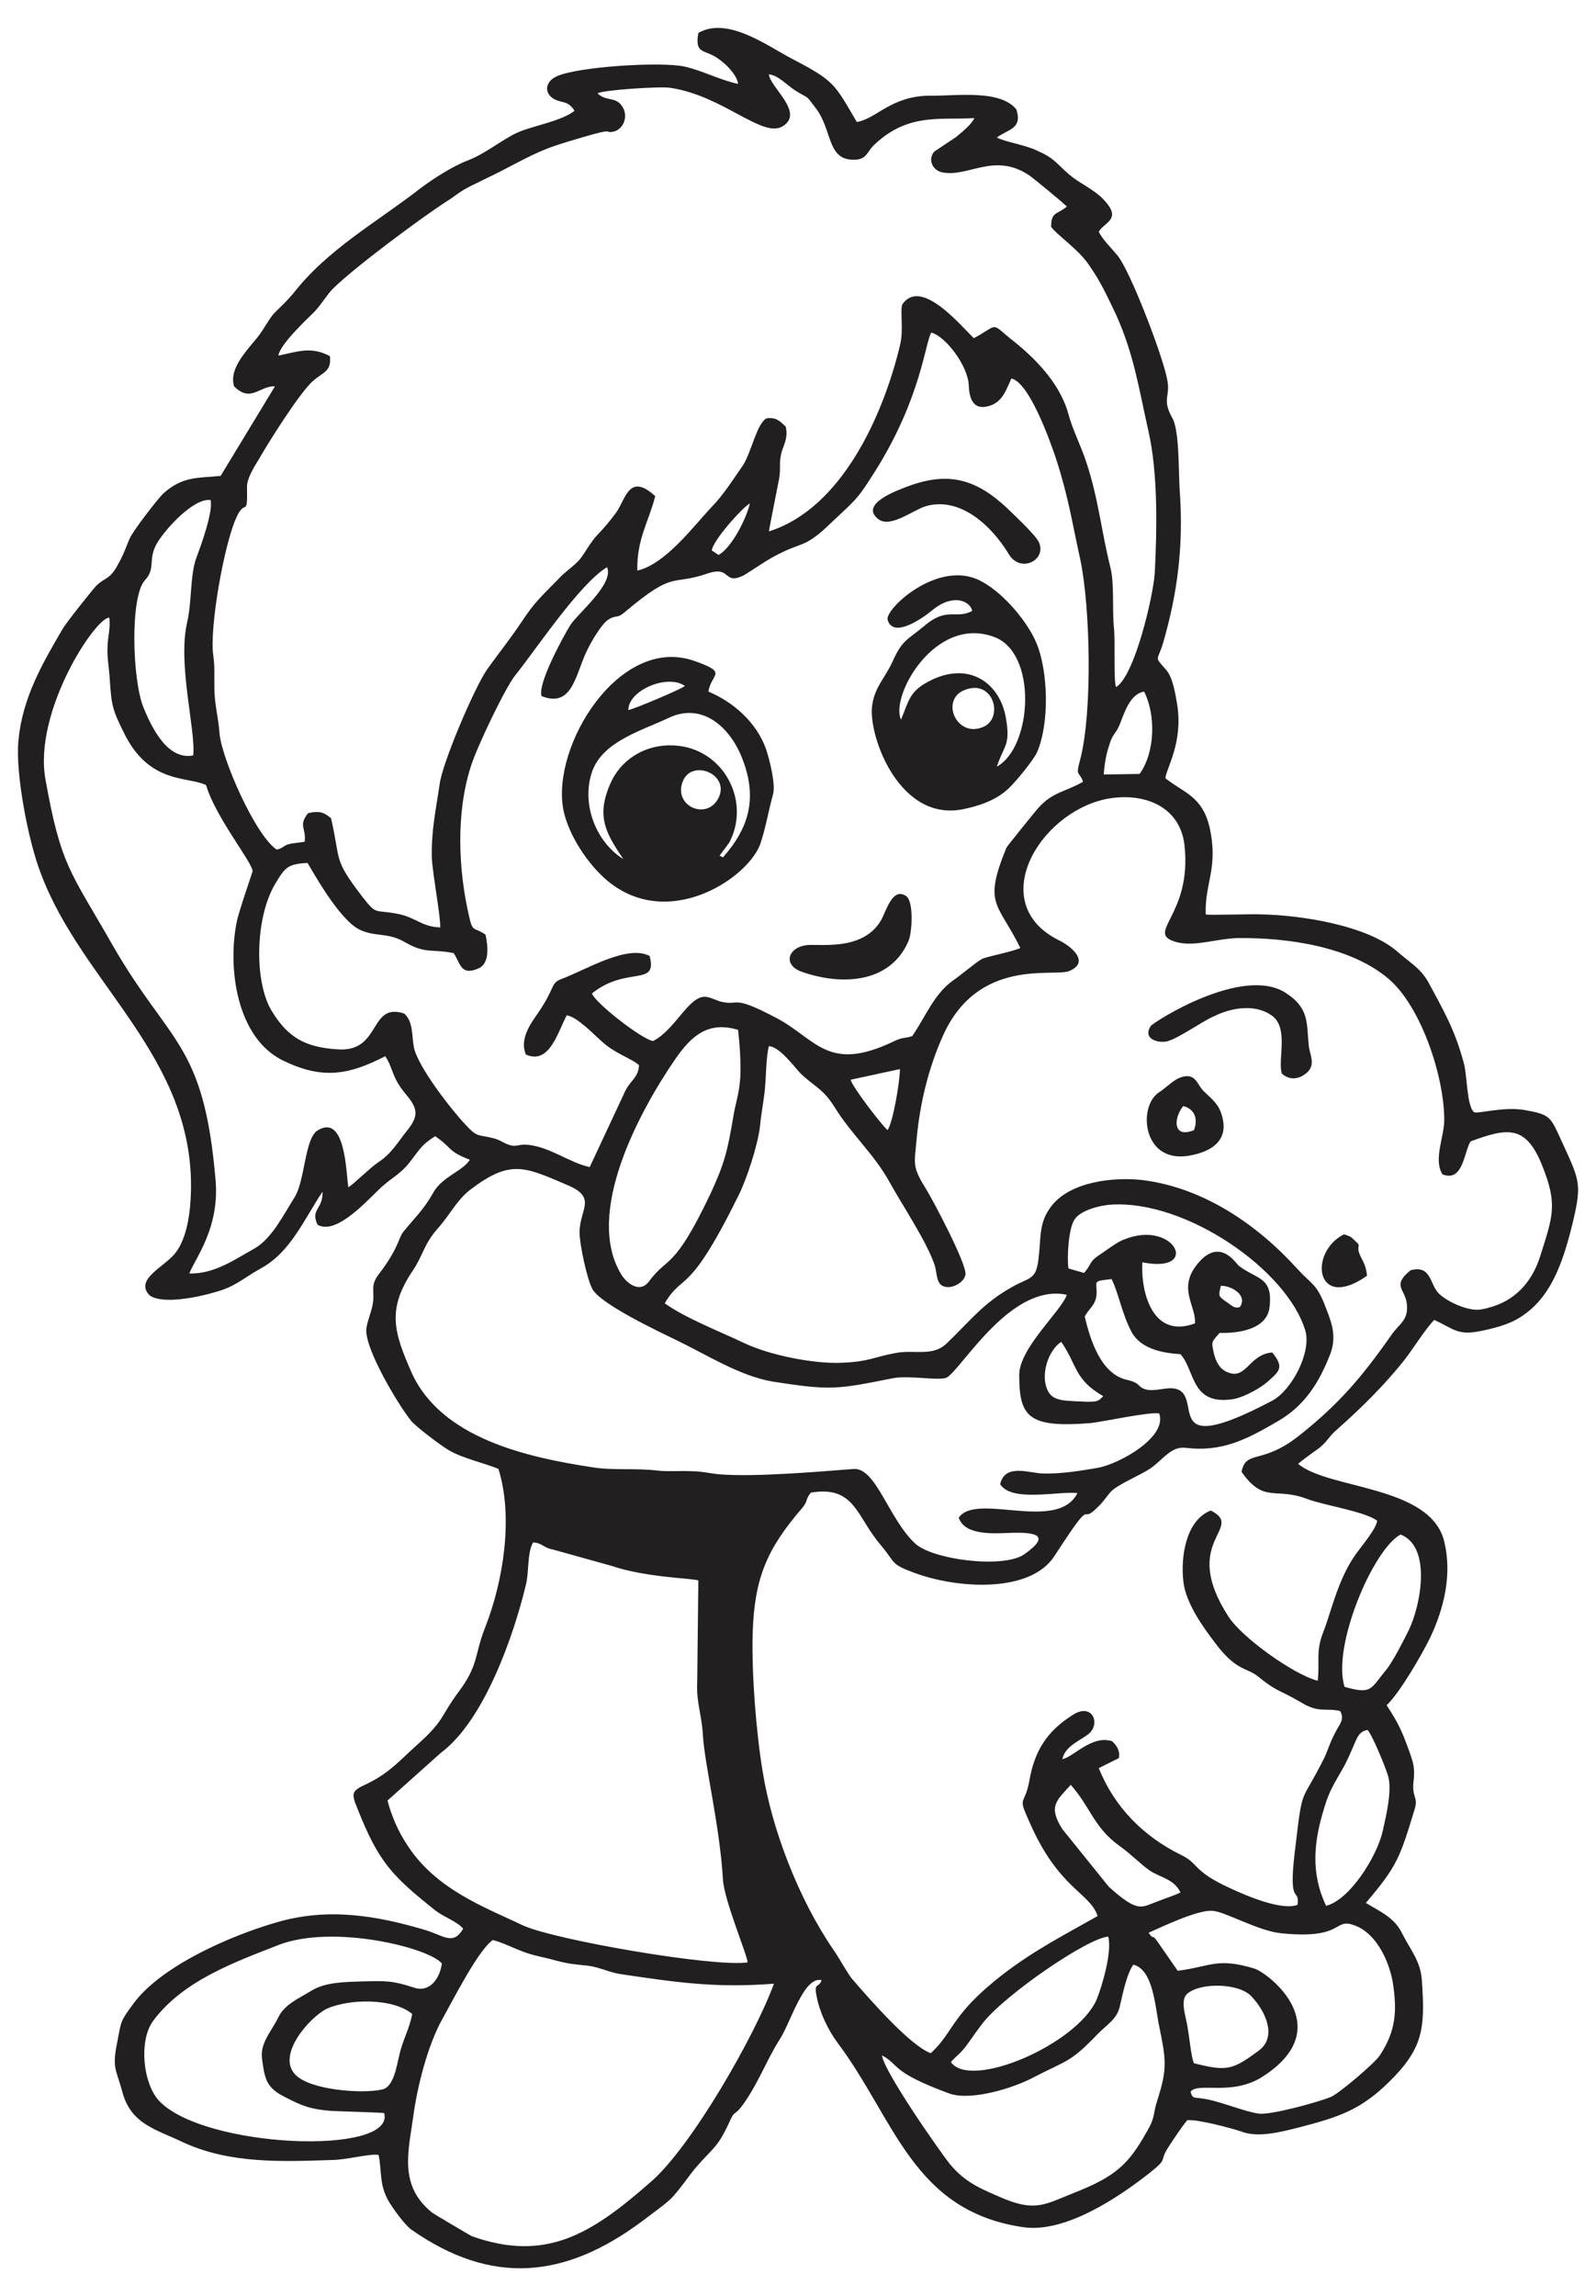 <?xml version="1.0" encoding="utf-8"?>
<!-- Generator: Adobe Illustrator 25.0.1, SVG Export Plug-In . SVG Version: 6.00 Build 0)  -->
<svg version="1.1" baseProfile="tiny" id="Layer_1" xmlns="http://www.w3.org/2000/svg" xmlns:xlink="http://www.w3.org/1999/xlink"
	 x="0px" y="0px" width="80.787px" height="116.22px" viewBox="0 0 80.787 116.22" overflow="visible" xml:space="preserve">
<g>
	<path fill-rule="evenodd" fill="#221F20" d="M44.646,104.026c0.907,0.482,0.397,0.822,3.402,1.928
		c1.106,0.397,3.288-0.283,4.28-0.822c1.701-0.879,1.843-0.737,3.203-2.154c0.482-0.51,1.02-0.765,1.162-1.474
		c0.113-0.51,0.369-1.701,0.68-2.069c1.02,0.255,1.106,2.211,1.304,3.118c0.34,1.672,0.425,2.126-0.085,3.713
		c-0.255,0.765-0.085,0.85-0.539,1.616c-0.935,1.672-1.587,2.268-3.657,3.09c-1.502,0.595-1.956,0.964-3.572,0.312
		c-1.106-0.482-1.899-0.765-2.721-1.729C47.452,108.731,44.703,104.763,44.646,104.026L44.646,104.026z M20.863,101.928
		c-0.113,0.709-0.51,1.389-0.652,2.098c-0.142,0.567-0.283,1.616-0.879,1.729c-1.02,0.227-3.657,0.028-4.394-0.765
		c-0.935-0.992,0.709-2.863,1.587-3.317C17.632,101.163,19.871,101.106,20.863,101.928L20.863,101.928z M60.435,104.423
		c-0.142-0.312-0.227-1.304-0.312-1.757c-0.057-0.51-0.425-1.417-0.028-1.757c0.68-0.595,2.665-0.539,3.26,0.142
		c0.68,0.709,1.332,2.041,0.34,2.75C62.391,104.763,62.108,104.848,60.435,104.423L60.435,104.423z M24.945,98.187
		c0.454,0.113,1.02,0.397,1.474,0.567c0.567,0.227,1.049,0.283,1.644,0.454c0.765,0.198,0.935,0.198,1.729,0.283
		c0.595,0.085,1.049,0.34,1.644,0.425c2.863,0.425,4.819,0.709,7.739,0.482c-0.935,2.58-4.167,8.249-6.236,10.035
		c-2.976,2.608-5.272,4.082-9.043,2.75c-0.028,0-1.984-1.162-2.013-1.191c-1.701-1.361-1.219-3.061-0.964-4.876
		c0.198-1.502,0.737-3.628,1.474-4.932C22.933,101.22,24.208,98.697,24.945,98.187L24.945,98.187z M19.446,106.946
		c0.595,2.183-9.213,1.786-11.424-0.652c-0.794-0.907-0.992-3.005-0.283-3.997c1.502-2.041,4.11-2.976,6.35-3.855
		c2.778-1.077,7.654,0.142,8.277,0.935c-0.085,0.68-0.567,1.502-1.417,1.219c-1.106-0.369-1.474-0.34-2.636-0.312
		c-0.822,0.028-1.814,0.028-2.523,0.454c-0.652,0.397-1.389,0.709-1.701,1.361c-0.397,0.794-0.935,1.304-0.822,2.126
		c0.142,1.049,0.227,1.446,1.191,1.928c0.879,0.454,1.276,0.595,2.268,0.68C17.178,106.861,19.333,106.917,19.446,106.946
		L19.446,106.946z M48.133,104.366c0.312-0.368,0.482-0.397,0.879-0.964c0.198-0.283,0.539-0.765,0.765-1.049
		c1.162-1.446,5.301-4.28,6.321-4.337c0.198,0.737-0.283,2.438-0.595,3.203C54.482,103.487,49.125,105.783,48.133,104.366
		L48.133,104.366z M58.139,97.818c0.652-0.283,2.523-1.191,3.26-1.106c0.652,0.057,2.296,1.02,3.458,1.134
		c3.373,0.34,2.551-0.907,3.855-0.34c0.992,0.454,1.587,1.729,1.786,2.806c0.227,1.446,0.17,2.466-0.652,3.713
		c-0.255,0.397-2.069,1.928-2.466,2.098c-0.595,0.255-3.061,0.935-3.657,0.85c-0.68-0.085-1.899-0.595-2.693-0.737
		c-0.595-0.113-0.652,0.028-0.765-0.368c0.369-0.51,2.041,0.227,3.6-0.737c3.912-2.466,0.397-5.244-0.369-5.499
		c-1.899-0.567-2.154-0.113-3.883,0.113l-1.02-1.474C58.281,97.818,58.422,98.243,58.139,97.818L58.139,97.818z M58.451,96.287
		c-0.68,0.255-0.879,0.51-2.324-0.794l-2.353-2.92c-0.737-1.162-0.283-1.446,0.425-2.239c0.992,1.106,1.162,2.154,2.466,3.09
		c0.567,0.397,1.049,0.907,1.531,1.247c0.567,0.369,1.219,0.425,1.559,1.106C59.5,95.919,58.791,96.146,58.451,96.287L58.451,96.287
		z M67.125,96.457c-0.794-1.672-0.624-3.26-0.085-4.989c0.255-0.879,0.567-1.304,0.992-2.069c0.68-1.304,0.595-1.729,1.191-1.843
		c0.255,0.283,0.879,1.814,1.02,2.268c0.255,0.709-0.085,2.098-0.255,2.863C69.704,93.935,68.344,96.146,67.125,96.457
		L67.125,96.457z M68.06,85.374c-0.652-2.041,1.446-6.973,2.835-7.71c1.587,0.624,1.02,3.572,0.425,4.819
		c-0.283,0.567-0.794,1.587-1.162,2.041C69.364,85.487,69.449,85.771,68.06,85.374L68.06,85.374z M22.309,88.719
		c2.183-1.616,3.685-5.896,4.309-8.504c0.17-0.652,0.057-1.616,0.369-2.154c0.539,0.057,0.454,0.255,1.02,0.368l2.948,0.822
		c1.757,0.595,4.082,0.624,4.394,0.737l-0.057,5.159c-0.057,0.964,0.227,1.644,0.283,2.608c0.085,1.559,0.85,4.564,1.02,7.37
		c0.057,1.049,1.247,3.855,1.247,4.195c-1.701,0.255-9.751-1.134-11.367-1.871c-1.899-0.907-4.422-1.814-5.868-4.082
		c-0.454-0.68-0.794-1.474-0.992-2.239L22.309,88.719z M55.843,70.662c-0.255,0.283-0.34,0.283-0.85,0.283
		c-1.106-0.057-1.729,0-1.984-0.624c-0.34-0.765,0.057-1.984,0.709-2.409C54.539,69.103,54.369,69.812,55.843,70.662L55.843,70.662z
		 M62.051,65.872c-0.397-0.283-0.369-0.283-0.255-0.794c0.482-0.028,1.389,0.454,0.964,1.077
		C62.448,66.24,62.363,66.07,62.051,65.872L62.051,65.872z M54.085,64.199c-0.085-0.51,0-1.984,0.283-2.438
		c0.283-0.51,1.332-0.765,1.899-0.794c3.77-0.227,8.872,3.288,9.808,6.378c0.312,1.106-0.68,3.005-1.672,3.543
		c-5.953,3.146-3.26-0.454-5.046-0.624c-0.454-0.028-0.935,0.17-1.361,0.057c-0.454-0.142-0.227-0.312-0.935-0.482
		c-1.332-0.283-1.871-2.013-2.154-3.203c0.198-0.397,0.539-0.567,0.595-1.077c0.057-0.737-0.283-0.709,0.765-0.822
		c0.369,0.737,0.51,1.729,1.02,2.693c0.482,0.85,1.559,1.049,2.466,1.106c0.765,0.85,0.51,2.636,2.721,2.268
		c0.539-0.113,1.361-0.567,1.729-0.907c0.624-0.539,0.765-0.737,0.198-1.446c-1.162,0.085-1.304,1.361-2.211,1.02
		c-0.425-0.142-0.624-0.51-0.737-0.935c-0.142-0.652-0.142-0.595,0.283-1.077c0.935,0.028,2.381-0.17,2.523-1.276
		c0.198-1.587-0.652-1.417-1.559-2.126c-0.142-0.113-0.992-1.531-2.154,0c-0.907,1.191,0,2.041-0.057,2.92
		c-2.098,0.794-2.75-1.474-2.665-3.09c2.976,0.595,1.644-2.183-0.907-1.162c-0.34,0.113-0.85,0.51-1.191,0.737
		c-0.624,0.397-0.454,0.51-0.85,0.964L54.085,64.199z M48.53,76.813c0.312,0.935,1.843,0.794,2.693,0.765
		c1.106-0.028,2.069,0.085,0.595,1.106c-1.077,0.709-4.677,0.255-5.528-0.595c-1.332-1.276-1.956-3.827-3.09-3.742
		c-1.786,0.142-4.876,0.397-6.605,0.283c-0.567-0.028-1.02-0.17-1.587-0.17c-0.624-0.028-1.106,0.028-1.701-0.028
		c-1.134-0.142-2.296,0-3.317-0.17c-3.345-0.51-7.654-1.474-9.156-4.791c-0.879-2.013-1.276-3.175,0.057-5.159
		c0.567-0.85,0.539-1.332,1.332-2.211c0.567-0.652,0.907-1.361,1.559-1.871c2.041-1.559,2.75-1.191,4.932-0.255
		c1.559,0.652,0.595,1.247,0.624,2.438c0,0.539,0.369,2.324,0.652,2.835c0.425,0.765,3.373,2.154,4.252,2.58
		c1.531,0.737,3.203,1.814,4.876,2.098c2.92,0.454,3.231,0.397,6.066-0.17c0.879-0.17,2.466,0.17,2.778-0.057
		c0.85-0.624,3.26-4.762,6.038-4.167c-0.255,0.794-2.409,2.693-2.409,4.054c0,2.126,0.454,2.693,3.628,2.438
		c0.709-0.085,3.061-0.595,3.458-0.482c0.425,1.191-2.013,2.551-3.118,2.75c-0.85,0.142-1.843,0.312-2.75,0.283
		c-0.68,0-1.928-0.539-2.183,0.539c0.567,0.935,2.976,0.34,3.912,0.454C53.519,77.579,49.408,75.509,48.53,76.813L48.53,76.813z
		 M45.553,54.108c0,0.595-0.34,2.665-0.624,3.09c-0.255-0.198-1.786-2.183-1.871-2.551L45.553,54.108z M37.361,52.124
		c0.085,0.765,0.142,1.559,0.113,2.381c-0.057,0.907-0.255,1.332-0.369,2.098c-0.283,1.644-0.425,2.268-1.134,3.798
		c-1.871,3.94-2.154,3.146-3.118,4.45c-0.454,0.624-1.134,0.113-1.417-0.369c-1.843-3.061,0.879-8.164,2.75-10.885
		C35.008,52.407,35.859,51.67,37.361,52.124L37.361,52.124z M38.92,52.946c0.624,0.057,1.361,1.191,1.729,1.502
		c0.709,0.624,1.049,0.709,1.616,1.616c0.822,1.332,1.984,2.353,2.75,3.742c0.624,1.134,1.899,3.033,2.296,4.224
		c0.142,0.454,0.057,1.049,0.595,1.106c0.369,0.057,0.907-0.255,0.964-0.624c0.085-0.51-1.672-3.827-2.013-4.365
		c-0.709-1.134-0.567-1.247-0.454-2.551c0.17-1.786,0.595-3.543,1.332-5.187c1.786-3.968,5.613-2.948,6.378-3.26
		c1.106-0.454,0.085-1.276-0.51-1.559c-3.713-1.843-1.049-6.406,2.353-7.143c1.786-0.368,3.742,0.255,3.997,2.296
		c0.425,3.685-2.154,4.507-0.312,4.961c0.907,0.198,1.956-0.198,3.005-0.227c2.523-0.028,5.754,0.425,7.682,2.098
		c1.616,1.417,2.778,4.904,2.778,7.115c0,0.85-0.567,2.013-0.085,2.75c1.049,0.397,1.077-1.134,1.417-1.672
		c1.843-0.68,2.778-0.85,3.6,1.162c0.822,2.013,0.567,2.608-0.057,4.592c-0.454,1.474-1.417,2.466-3.005,2.75
		c-0.595,0.113-1.616-0.34-2.069-0.737c-0.567-0.454-0.397-1.531-1.502-1.247c-0.964,0.765-0.283,0.964-0.198,1.672
		c0.113,0.85-0.368,1.02-0.765,1.587c-1.502,2.154-2.693,3.543-4.706,5.131c-1.871,1.474-2.665,0.68-2.891,1.814
		c1.134,1.616,1.701,0.765,3.288,1.361c0.879,0.34,2.891,0.624,3.572,1.106c0,0.368-0.794,1.304-1.077,1.701
		c-0.907,1.276-1.247,2.92-1.644,3.94c-0.397,0.992-0.17,1.474-0.283,2.466c-1.219-0.312-3.827-2.183-4.507-3.231
		c-2.523-3.883,0.879-4.479-0.907-5.386c-1.247,0.482-1.531,2.324-1.389,3.572c0.113,1.106,0.992,2.324,1.644,3.175
		c1.049,1.389,1.559,1.191,2.126,1.644c1.02,0.822,0.992,0.624,2.211,1.332c0.879,0.539,1.219,0.255,1.956,0.425
		c0.255,0.454-0.057,0.68-0.283,1.162c-0.198,0.369-0.312,0.737-0.482,1.134c-1.276,2.58-1.106,1.276-1.531,4.847
		c-0.34,2.835,0.255,1.729,0.142,2.665c-0.794,0.312-2.58-0.454-3.373-0.822c-1.956-0.879-1.616-1.276-2.523-1.701
		c-1.899-0.935-3.373-2.409-4.167-4.394l1.02-0.51c0.057-0.369-0.085-0.595-0.34-0.85c-1.02-0.34-1.956,0.794-2.523,0.907
		c0.142-0.709,0.992-0.964,1.389-1.332c0.539-0.539,0.085-1.559-0.907-0.879c-1.247,0.794-1.899,1.786-2.154,3.317
		c-0.255,1.332-0.624,0.68,0.028,2.126c1.474,3.345,3.033,3.515,3.43,4.706c-1.701,0.964-3.203,1.729-4.791,2.948
		c-2.665,2.069-2.438,2.863-3.657,3.997c-1.049-0.397-3.033-2.665-3.94-3.713c-0.198-0.198-0.709-1.134-0.992-1.531
		c-1.729-2.523-3.09-6.009-3.572-8.986c-0.34-2.041-0.567-4.961-0.51-7.03c0.085-2.806,0.737-4.28,2.494-6.321
		c0.34-0.397,0.142-0.425,0.454-0.794c2.239-0.369,2.296,1.219,3.543,2.665c0.765,0.907,0.454,0.935,1.672,1.389
		c2.211,0.822,5.896,1.049,7.115-0.85c2.154-3.317,1.162-1.417,2.211-2.494c0.255-0.227,0.454-0.567,0.68-0.794
		c0.397-0.368,1.389-0.765,1.956-1.134c0.652-0.454,1.049-1.134,1.786-1.049c1.843,0.227,3.09-0.425,4.649-1.332
		c1.389-0.794,2.126-1.984,2.693-3.458c0.34-0.964,0-1.672-0.34-2.551c-0.397-0.964-0.652-0.964-1.304-1.672
		c-2.041-2.268-4.762-4.139-7.852-4.535c-1.446-0.17-3.685,0.057-4.649,1.332c-0.624,0.822-0.51,1.531-0.624,2.494
		c-0.113,1.276-0.425,1.049-1.361,1.587c-1.474,0.822-2.126,1.729-3.317,2.863c-0.709,0.68-1.672,0.283-2.608,0.482
		c-1.077,0.198-1.304,0.425-2.608,0.482c-1.417,0.085-3.713-0.369-5.017-0.992c-1.191-0.567-3.005-1.276-4.025-2.013
		c0.964-1.616,1.162-0.255,3.713-5.414c0.425-0.822,0.992-2.58,1.106-3.515c0.057-0.652,0.198-1.332,0.255-1.956
		C38.778,54.476,38.778,53.484,38.92,52.946L38.92,52.946z M55.871,39.198c0.028-0.454,0.113-0.992,0.255-1.417
		c0.198-0.68,0.312-0.567,0.539-1.077c0.255-0.652,0.539-1.587,1.247-1.701c0.595,1.162,0.567,3.061-0.227,4.167L55.871,39.198z
		 M9.582,64.454c0.312-0.794,1.531-2.296,1.332-4.706c-0.595-7.03-2.324-6.86-5.244-11.962c-2.098-3.685-2.58-3.912-3.373-8.362
		c-0.595-3.43,2.523-8.164,3.231-8.164c0.085,0.482-0.085,1.02-0.085,1.502c-0.028,0.539,0.085,1.077,0.113,1.616
		c0.085,1.332,0.142,1.559,0.737,2.75c1.276,2.58,3.231,2.154,4.139,2.608c0.482,1.644,2.353,3.912,2.353,4.365
		c0,0.028-0.709,2.069-0.794,2.523c-0.482,2.268-0.057,5.953,2.409,7.087c1.956,0.935,3.288,0.68,5.102-0.255
		c0.425,0.652,0.312,1.049,1.02,1.899c0.624,0.737,0.709,1.106,0.057,1.899c-0.425,0.539-0.794,1.162-1.417,1.559
		c-0.425,0.283-1.304,1.162-1.531,1.276c-0.113-0.737-0.142-3.713-1.531-2.891c-0.68,0.368-0.652,2.551-1.191,3.402
		s-1.134,2.069-2.013,2.58C11.878,63.746,10.857,64.483,9.582,64.454L9.582,64.454z M27.411,35.229
		c1.616,0.652,1.729-1.219,2.353-2.409c0.198-0.397,0.709-1.276,1.049-1.474c0.425-0.255,0.397,0,0.85-0.397
		c2.523-2.126,2.296-1.276,4.167-1.928c1.191-0.397,0.765,0.595,1.786,0.113c0.312-0.17,1.077-0.709,1.502-0.935
		c1.587-0.879,1.531-0.34,3.061-1.843c1.276-1.191,1.247-1.134,2.183-2.608c2.268-3.657,2.466-6.406,2.778-6.917
		c0.737,0.198,1.871,1.701,1.899,2.693c0.028,0.737,0.283,1.332,1.191,0.964c0.567-0.255,0.737-0.85,0.964-1.332
		c0.907,0.198,1.956,3.146,2.268,4.082c0.624,1.928,0.794,3.146,1.219,5.074c0.51,2.409,0.624,7.71,0,10.12
		c-0.255,0.907-0.057,0.567,0.142,1.134c-0.879,0.51-1.559,0.51-2.296,1.361c-0.17,0.198-1.531,1.871-1.587,1.984
		c-1.191,2.92-0.425,2.75,0.709,5.074c-0.595,0.227-1.559,0.397-1.928,0.539c-0.312,0.17-1.077,0.822-1.446,1.077
		c-0.992,0.68-1.446,1.899-2.098,2.835c-0.397,0.142-0.454,0.028-0.964,0.283c-3.345,1.587-3.883-0.142-5.953-1.219
		c-2.324-1.219-1.757-0.539-2.835-0.822c-0.255-0.085-0.567-0.255-0.822-0.227c-0.794,0.085-1.474,1.701-2.551,2.239
		c-0.595-0.113-2.92-1.928-3.09-2.409c1.757-1.417,3.345-0.312,2.92-1.899c-1.134-0.595-3.231,0.709-4.45,1.162
		c-0.595,0.227-0.283,0.397-1.219,1.757c-0.425,0.595-0.907,1.332-0.595,2.069c1.191,0.539,1.616-1.134,2.069-1.984
		c0.539,0.085,1.332,0.935,1.786,1.332c0.68,0.624,1.502,0.85,1.871,1.191c-0.028,0.624-0.397,0.737-0.68,1.276l-1.814,3.883
		c-1.049-0.227-2.041-1.049-3.203-1.134c-0.425-0.028-0.51,0.142-0.907,0c-0.255-0.085-0.34-0.198-0.709-0.312
		c-0.879-0.227-0.85-0.028-1.474-0.709c-0.68-0.709-2.409-2.92-2.608-3.912c-0.113-0.624-0.028-1.276-0.482-1.701
		c-1.786-0.595-1.162,1.899-3.288,1.814c-1.701-0.085-2.608-0.595-3.43-1.956c-0.879-1.446-0.85-4.677,0.17-6.406
		c0.51-0.85,0.624-1.02,1.644-1.077c0.085,0.085,1.531,2.835,2.636,3.373c0.822,0.397,1.417,0.113,2.324,0.652
		c1.049,0.595,1.332,0.312,2.438,0.539c0.34,0.482,0.34,1.191,1.276,0.765c0.567-0.255,0.454-1.162,0.34-1.701
		c-0.595-0.397-0.652-0.113-0.822-0.879c-0.567-2.409-0.68-5.301,0.085-7.654c0.255-0.85,1.701-3.912,2.239-4.592
		c0.992-1.219,3.26-4.649,4.649-5.471c0.369,0.85-1.502,2.353-1.871,2.948C28.46,32.309,27.213,34.605,27.411,35.229L27.411,35.229z
		 M36.029,27.859c0.057-0.51,1.559-2.183,1.928-2.381c-0.17,0.765-0.935,2.268-1.587,2.608L36.029,27.859z M9.78,38.234
		c-1.332,0.255-2.126-1.474-2.523-2.438c-0.567-1.417-0.68-5.641,0.085-6.435c0.567-0.624,0.113-1.049,0.624-1.899
		c0.425-0.709,1.843-2.268,2.693-2.154c0.142,0.567-0.482,2.296-0.709,2.891c-0.34,0.907-0.227,2.239-0.482,3.317
		C8.986,33.642,9.922,37.015,9.78,38.234L9.78,38.234z M31.493,5.38c-0.34-0.51-0.794-0.227-1.247-0.652
		c0.198-0.17,3.203-0.369,3.685-0.283c2.665,0.397,4.649,2.551,5.669,1.956c1.162-0.68-0.624-1.984-0.68-2.636
		c0.454,0.028,0.907,0.539,1.304,0.794c0.794,0.51,0.482,0.142,1.106,0.964c0.765,1.049,0.567,2.438,1.701,2.551
		c0.907,0.085,0.794-0.397,1.304-0.822c1.701-1.559,3.345-1.162,4.989-1.276c-0.17,0.34-0.595,0.68-0.935,0.964
		c-0.17,0.113-1.106,0.737-1.106,0.737c-0.34,0.425-0.057,0.964,0.425,1.049c1.332,0.255,2.636-1.049,4.422,0.17
		c0.198,0.142,1.786,1.446,1.871,1.559c-0.51,0.425-0.794,0.255-0.794,1.02c0.227,0.369,1.417,1.162,1.928,1.956
		c0.595,0.85,0.879,1.502,1.332,2.438c0.935,2.041,1.191,3.855,1.672,5.981c0.482,2.126,0.425,4.989,0.312,7.172
		c-0.085,1.191-1.02,5.187-1.956,5.754c-0.142-0.34-0.028-2.324-0.113-3.033c-0.085-0.935,0.028-2.183-0.17-3.005
		c-0.482-1.928-0.595-3.43-1.219-5.329c-0.255-0.794-0.737-1.757-0.907-2.438c-0.397-1.474-1.559-2.721-2.721-3.657
		c-1.304-1.02-0.709-0.935-2.069-0.198c-0.709-0.68-2.693-3.09-3.628-1.701c-0.113,0.425,0.085,1.247-0.113,2.069
		c-0.85,3.543-2.948,8.249-6.633,9.411c0-0.085,0.454-2.324,0.51-2.636c0.113-0.624-0.028-0.794,0.142-1.417
		c0.17-0.482,0.312-0.765,0.198-1.247c-0.312-0.312-0.51-0.482-0.964-0.425c-0.51,0.255-0.765,1.729-1.219,2.409
		c-0.454,0.652-1.02,1.531-1.531,2.041c-0.964,1.02-2.353,2.92-3.798,3.26c-0.028-1.616,0.567-2.438,0.907-3.77
		c-1.361-1.247-1.502,0.227-2.013,0.879c-0.369,0.482-0.482,0.624-0.935,1.106c-0.34,0.368-0.567,0.822-0.85,1.191
		c-0.34,0.397-0.709,0.595-1.077,0.992c-0.85,0.879-1.191,1.134-1.899,2.211c-0.567,0.85-1.162,1.587-1.729,2.381
		c-0.652,0.935-2.268,4.734-2.409,5.811c-0.198,1.361-0.425,2.324-0.397,3.742c0.057,0.935,0.454,3.005,0.425,3.515
		c-0.935-0.028-1.247-0.51-2.126-0.68c-1.247-0.255-1.049,0.113-1.843-0.907c-1.474-1.928-1.049-1.757-1.559-3.94
		c-0.397-0.34-0.652-0.369-1.162-0.255c-0.51,0.652-0.085,0.737-0.17,1.446c-0.312,0.057-0.595,0.057-0.879,0.142
		c-0.255,0.113-0.255,0.198-0.539,0.255c-1.077-0.709-2.778-4.592-2.891-5.868c-0.057-0.765-0.227-1.389-0.255-2.069
		c-0.028-0.595,0.028-1.247-0.057-1.843c-0.227-1.417,0.567-5.811,1.191-7.087c0.425-0.907,0.539,0.113,0.51-1.502
		c0-0.454,0.397-1.049,0.652-1.474c0.454-0.794,1.984-3.231,2.665-3.855c0.539-0.482,0.964-0.482,0.879-1.276
		c-0.964-0.51-1.616-0.227-2.608-0.028c0.085-0.567,1.361-1.757,1.843-2.239c0.369-0.397,0.624-0.85,0.907-1.134
		c1.077-1.077,4.479-3.6,5.754-4.422c0.539-0.34,0.624-0.482,1.247-0.794c0.454-0.227,0.935-0.454,1.389-0.68
		c2.013-1.049,2.211-1.191,4.28-1.786c1.729-0.51,0.992-0.17,1.559-0.283C31.607,6.514,31.805,5.834,31.493,5.38L31.493,5.38z
		 M47.112,4.842c-2.013,0-2.721,1.162-3.742,1.332c-1.134-1.928-1.106-2.069-3.288-3.203c-1.247-0.652-3.26-2.154-4.734-1.304
		c-0.198,1.134,0.34,0.794,1.049,1.332c0.369,0.255,0.907,0.794,0.964,1.247c-0.935-0.198-1.814-0.68-2.721-0.879
		c-1.162-0.255-5.443,0-6.491,0.51c-0.539,0.255-0.652,0.85-0.057,1.162c0.454,0.198,0.652,0.057,0.992,0.567
		c-0.68,0.539-2.154,0.765-2.891,1.105c-0.709,0.312-1.644,1.077-2.466,1.389c-0.822,0.312-1.786,0.935-2.466,1.446
		c-2.183,1.701-4.677,3.061-6.435,5.329c-0.312,0.368-0.652,0.68-0.964,0.992c-0.283,0.34-0.51,0.794-0.794,1.162
		c-0.539,0.68-1.502,1.616-1.219,2.523c0.85,0.85,1.276-0.028,2.069,0l-2.75,4.535c-1.134,0.113-1.928,0-2.92,0.907
		c-0.312,0.312-1.559,1.928-1.701,2.296c-0.283,0.68-0.283,0.765-0.652,1.417c-0.369,0.624-0.567,0.51-1.02,0.935
		c-0.255,0.283-1.502,1.843-1.701,2.183c-1.049,1.786-2.041,3.515-2.239,5.641c-0.17,1.672,0.51,5.159,1.134,6.746
		c2.098,5.613,7.767,9.269,7.597,16.101c-0.028,0.964-0.17,2.353-0.822,3.146c-0.567,0.68-2.041,1.304-1.276,2.098
		c0.652,0.482,2.494,0.085,3.26-0.142c1.077-0.283,1.417-0.68,2.324-1.191c1.559-0.822,2.239-2.523,3.175-3.912
		c0.028,0.907-0.624,0.879-0.255,1.672c0.964,0.567,2.58-1.304,3.231-1.899c0.567-0.51,0.992-0.68,1.446-1.276
		c0.51-0.652,0.567-0.85,1.276-1.304c0.85,0.567,0.624,0.765,1.757,1.191c-0.369,0.595-1.417,0.85-1.871,1.701
		c-0.482,0.85-0.907,1.219-1.502,1.956c-0.255,0.34-0.227,0.822-1.247,2.154c-0.425,0.567-0.198,0.794-0.283,1.417
		c-0.057,0.454-0.312,0.964-0.34,1.389c-0.028,1.02,1.587,3.742,2.268,4.592c0.255,0.312,1.531,1.276,1.928,1.502
		c0.68,0.397,1.729,0.624,2.494,0.935c0.765,2.438,0.255,5.669-0.68,8.05c-0.539,1.361-0.312,1.871-1.332,3.231
		c-0.907,1.219-0.709,1.417-1.984,2.58c-0.935,0.822-1.474,1.502-2.636,2.069c-0.822,0.369-0.822,0.482-0.51,1.247
		c1.077,2.721,1.729,3.402,3.969,5.187c0.454,0.34,1.077,0.539,1.389,0.907c-0.51,0.879-0.992,0.34-1.956,0.057
		c-2.494-0.737-4.932-1.134-7.512-0.369c-2.268,0.652-5.811,2.183-7.228,4.11c-0.68,0.935-0.595,0.822-0.822,1.984
		c-0.255,1.276-0.057,1.304,0.255,2.438c0.425,1.672,1.701,1.928,3.061,2.58c2.381,1.106,4.989,0.992,7.569,0.907
		c0.68,0,1.956-0.34,2.353-0.255c0.17,0.85,0.028,1.474,0.482,2.296c0.227,0.397,0.822,1.219,1.162,1.474
		c4.082,2.863,7.795,2.494,11.707-0.425c0.397-0.312,1.219-0.879,1.531-1.219c0.482-0.539,0.765-0.992,1.162-1.474
		c0.907-1.049,1.106-0.992,1.729-2.353c0.255-0.567,0.227-0.283,0.567-0.709c0.822-1.077,1.276-2.353,1.956-3.43
		c0.539-0.794,1.219-3.231,2.126-3.005c-0.142,0.425-0.397,0.085-0.255,0.794c0.142,0.794,0.567,1.701,1.049,2.353
		c2.92,3.883,3.798,8.532,9.411,9.354c2.126,0.312,4.819-1.502,6.406-2.75c0.992-0.794,0.425-0.51,0.964-1.332
		c0.255-0.397,0.652-0.992,0.935-1.332c0.51-0.057,2.211,0.397,2.721,0.567c0.85,0.34,2.013,0.028,2.92-0.198
		c1.956-0.51,3.09-0.85,4.564-2.296c1.729-1.701,1.843-2.693,1.672-5.131c-0.057-0.992-0.567-1.531-0.992-2.381
		c-0.397-0.822-1.106-1.106-1.843-1.559c1.616-1.899,1.729-2.324,2.466-4.734c0.198-0.624-0.142-0.595-0.057-1.389
		c0.085-0.68,0-0.964-0.227-1.587c-0.369-1.02-0.539-1.389-1.134-2.296c0.652-0.595,1.814-2.608,2.211-3.43
		c0.709-1.502,1.106-3.203,0.709-4.847c-0.68-2.863-5.868-2.636-7.398-3.94c0.227-0.198,0.737-0.567,1.02-0.765
		c0.454-0.34,0.539-0.624,0.907-0.935c1.219-1.077,2.438-2.268,3.487-3.6c0.454-0.595,0.992-1.474,1.474-1.984
		c1.049,0.482,1.191,0.822,2.466,0.539c0.794-0.17,1.531-0.368,2.183-0.879c1.304-0.964,1.843-2.608,2.239-4.082
		c0.652-2.58,0.51-2.523-0.539-4.847c-0.482-1.049-0.539-1.134-1.814-1.361c-1.077-0.17-2.381,0.227-2.523,0.113
		c-0.368-0.312-0.34-1.871-0.51-2.466c-0.454-1.701-0.992-2.608-1.814-4.139c-0.397-0.68-0.879-0.935-1.502-1.474
		c-1.531-1.389-5.017-1.899-6.973-1.928c-0.425-0.028-2.665,0.057-2.778,0c-0.057-1.616,0.652-2.324,0.198-4.394
		c-0.369-1.587-1.304-1.757-2.239-2.494c0.028-0.482,0.907-1.786,0.595-3.742c-0.085-0.51-0.227-1.389-0.567-1.757
		c-0.624-0.709-0.425-0.397-0.142-1.361c0.737-2.551,1.02-4.876,0.85-7.54c-0.085-0.935,0-3.203-0.397-3.855
		c-0.539-0.964-0.057-1.077-0.255-1.956c-0.227-1.191-1.871-5.499-2.523-6.265c-0.255-0.312-0.794-0.85-0.935-1.191
		c0.312-0.51,1.247-0.624,0.17-1.701c-0.539-0.51-1.134-0.737-1.672-1.191c-0.68-0.595-0.737-0.822-1.644-1.219
		c-0.595-0.283-1.587-0.425-2.013-0.652c0.567-0.425,1.304-0.425,0.992-1.417C50.627,4.502,48.331,4.87,47.112,4.842L47.112,4.842z"
		/>
	<path fill-rule="evenodd" fill="#221F20" d="M36.596,43.393l-0.17-0.085c0-0.028,0.482-0.624,0.51-0.709
		c1.106-2.154-0.425-4.932-3.09-4.876c-1.304,0.028-2.438,0.765-2.948,1.928c-0.737,1.672-0.227,2.523,0.652,3.827
		c-1.417-0.879-2.154-2.863-1.559-4.479c0.567-1.502,2.551-2.041,3.855-2.665c1.729-0.822,3.146,0.51,3.742,2.098
		C38.353,40.416,37.9,41.919,36.596,43.393L36.596,43.393z M36.397,40.331c-0.567,1.247-2.324,0.482-1.843-0.765
		C34.98,38.404,36.908,39.141,36.397,40.331L36.397,40.331z M31.805,35.938c0-1.02,2.013-1.843,2.863-1.219
		C34.526,34.861,32.117,35.881,31.805,35.938L31.805,35.938z M35.859,35.002c0.142-0.935,1.049-0.935-0.737-1.559
		c-3.77-1.304-7.228,4.309-6.605,7.54c0.255,1.276,1.247,2.778,2.239,3.6c3.146,2.608,7.285-0.255,7.767-1.984
		c0.255-0.794,0.369-1.531,0.595-2.353c0.17-0.51-0.17-1.814-0.34-2.324C38.296,36.561,37.134,35.541,35.859,35.002L35.859,35.002z"
		/>
	<path fill-rule="evenodd" fill="#221F20" d="M48.841,34.917c1.446-0.567,1.984,1.417,0.935,1.871
		C48.416,37.383,47.566,35.399,48.841,34.917L48.841,34.917z M45.61,36.42c-0.567-1.162,1.701-5.272,4.677-4.195
		c2.239,0.765,1.984,5.584,0.17,6.576c0.369-1.106,0.709-1.077,0.454-2.494c-0.312-1.757-1.899-2.891-3.912-1.814
		C46.035,35.002,46.007,35.456,45.61,36.42L45.61,36.42z M49.21,30.92c-0.85,0.454-1.247-0.255-2.466,0.794
		c-0.822,0.68-1.077,0.68-1.559,1.757c-0.397,0.879-0.935,1.304-1.049,2.324c-0.142,1.559,1.417,5.811,4.62,5.159
		c0.822-0.17,1.672-0.454,2.296-1.049c0.34-0.312,1.276-1.446,1.446-1.843c0.624-1.446,0.567-4.054-0.028-5.499
		c-0.482-1.191-2.013-2.976-3.288-3.345c-2.041-0.595-4.394,1.644-4.252,2.154c0.283,0.964,1.757-0.085,2.183-0.425
		C48.303,29.928,49.153,30.495,49.21,30.92L49.21,30.92z"/>
	<path fill-rule="evenodd" fill="#221F20" d="M64.885,54.335c0.369,0.34,0.85,0.312,1.247-0.028c0.51-0.425,0.142-0.964,0.113-1.417
		c-0.113-1.134,0.028-1.871-1.162-2.636c-2.183-1.417-6.69,1.474-6.831,1.672c-0.397,0.595,0.227,0.85,0.737,0.794
		c0.51-0.057,1.843-1.02,2.438-1.276c0.85-0.425,2.041-0.652,2.891-0.085C65.282,51.953,64.659,53.626,64.885,54.335L64.885,54.335z
		"/>
	<path fill-rule="evenodd" fill="#221F20" d="M46.857,25.62c1.786-0.51,3.373,1.049,4.195,2.409c0.595,1.02,1.956,0.312,1.531-0.595
		c-0.198-0.397-1.276-1.389-1.616-1.729c-1.559-1.446-2.948-1.871-5.046-1.077c-0.454,0.17-2.353,0.85-1.531,1.587
		C44.986,26.81,46.148,25.846,46.857,25.62L46.857,25.62z"/>
	<path fill-rule="evenodd" fill="#221F20" d="M45.978,47.645c0.198-0.425,0.283-2.041-0.113-2.296
		c-0.68-0.454-0.992,0.709-1.247,1.191c-0.935,1.672-3.26,1.191-3.855,1.304c-0.879,0.142-1.134,0.992-0.198,1.332
		C42.548,49.884,45.043,49.799,45.978,47.645L45.978,47.645z"/>
	<path fill-rule="evenodd" fill="#221F20" d="M59.896,55.979c0.567,0.142,0.765,0.652,0.539,1.219
		C59.33,57.651,59.415,56.546,59.896,55.979L59.896,55.979z M59.84,54.505c-0.425,0.113-0.794,0.539-1.191,0.794
		c-1.049,0.709-0.822,3.543,1.474,3.203c1.247-0.198,2.183-0.822,1.672-2.211c-0.17-0.482-0.567-0.765-0.879-1.077
		C60.605,54.902,60.52,54.306,59.84,54.505L59.84,54.505z"/>
	<path fill-rule="evenodd" fill="#221F20" d="M69.194,64.568c-0.057-0.68-0.312-0.822-0.425-1.247
		c-0.057-0.369,0.142-0.227-0.198-0.539c-0.227-0.227-0.227-0.198-0.539-0.312C66.218,63.377,66.586,66.41,69.194,64.568
		L69.194,64.568z"/>
</g>
<g>
</g>
<g>
</g>
<g>
</g>
<g>
</g>
<g>
</g>
<g>
</g>
</svg>
